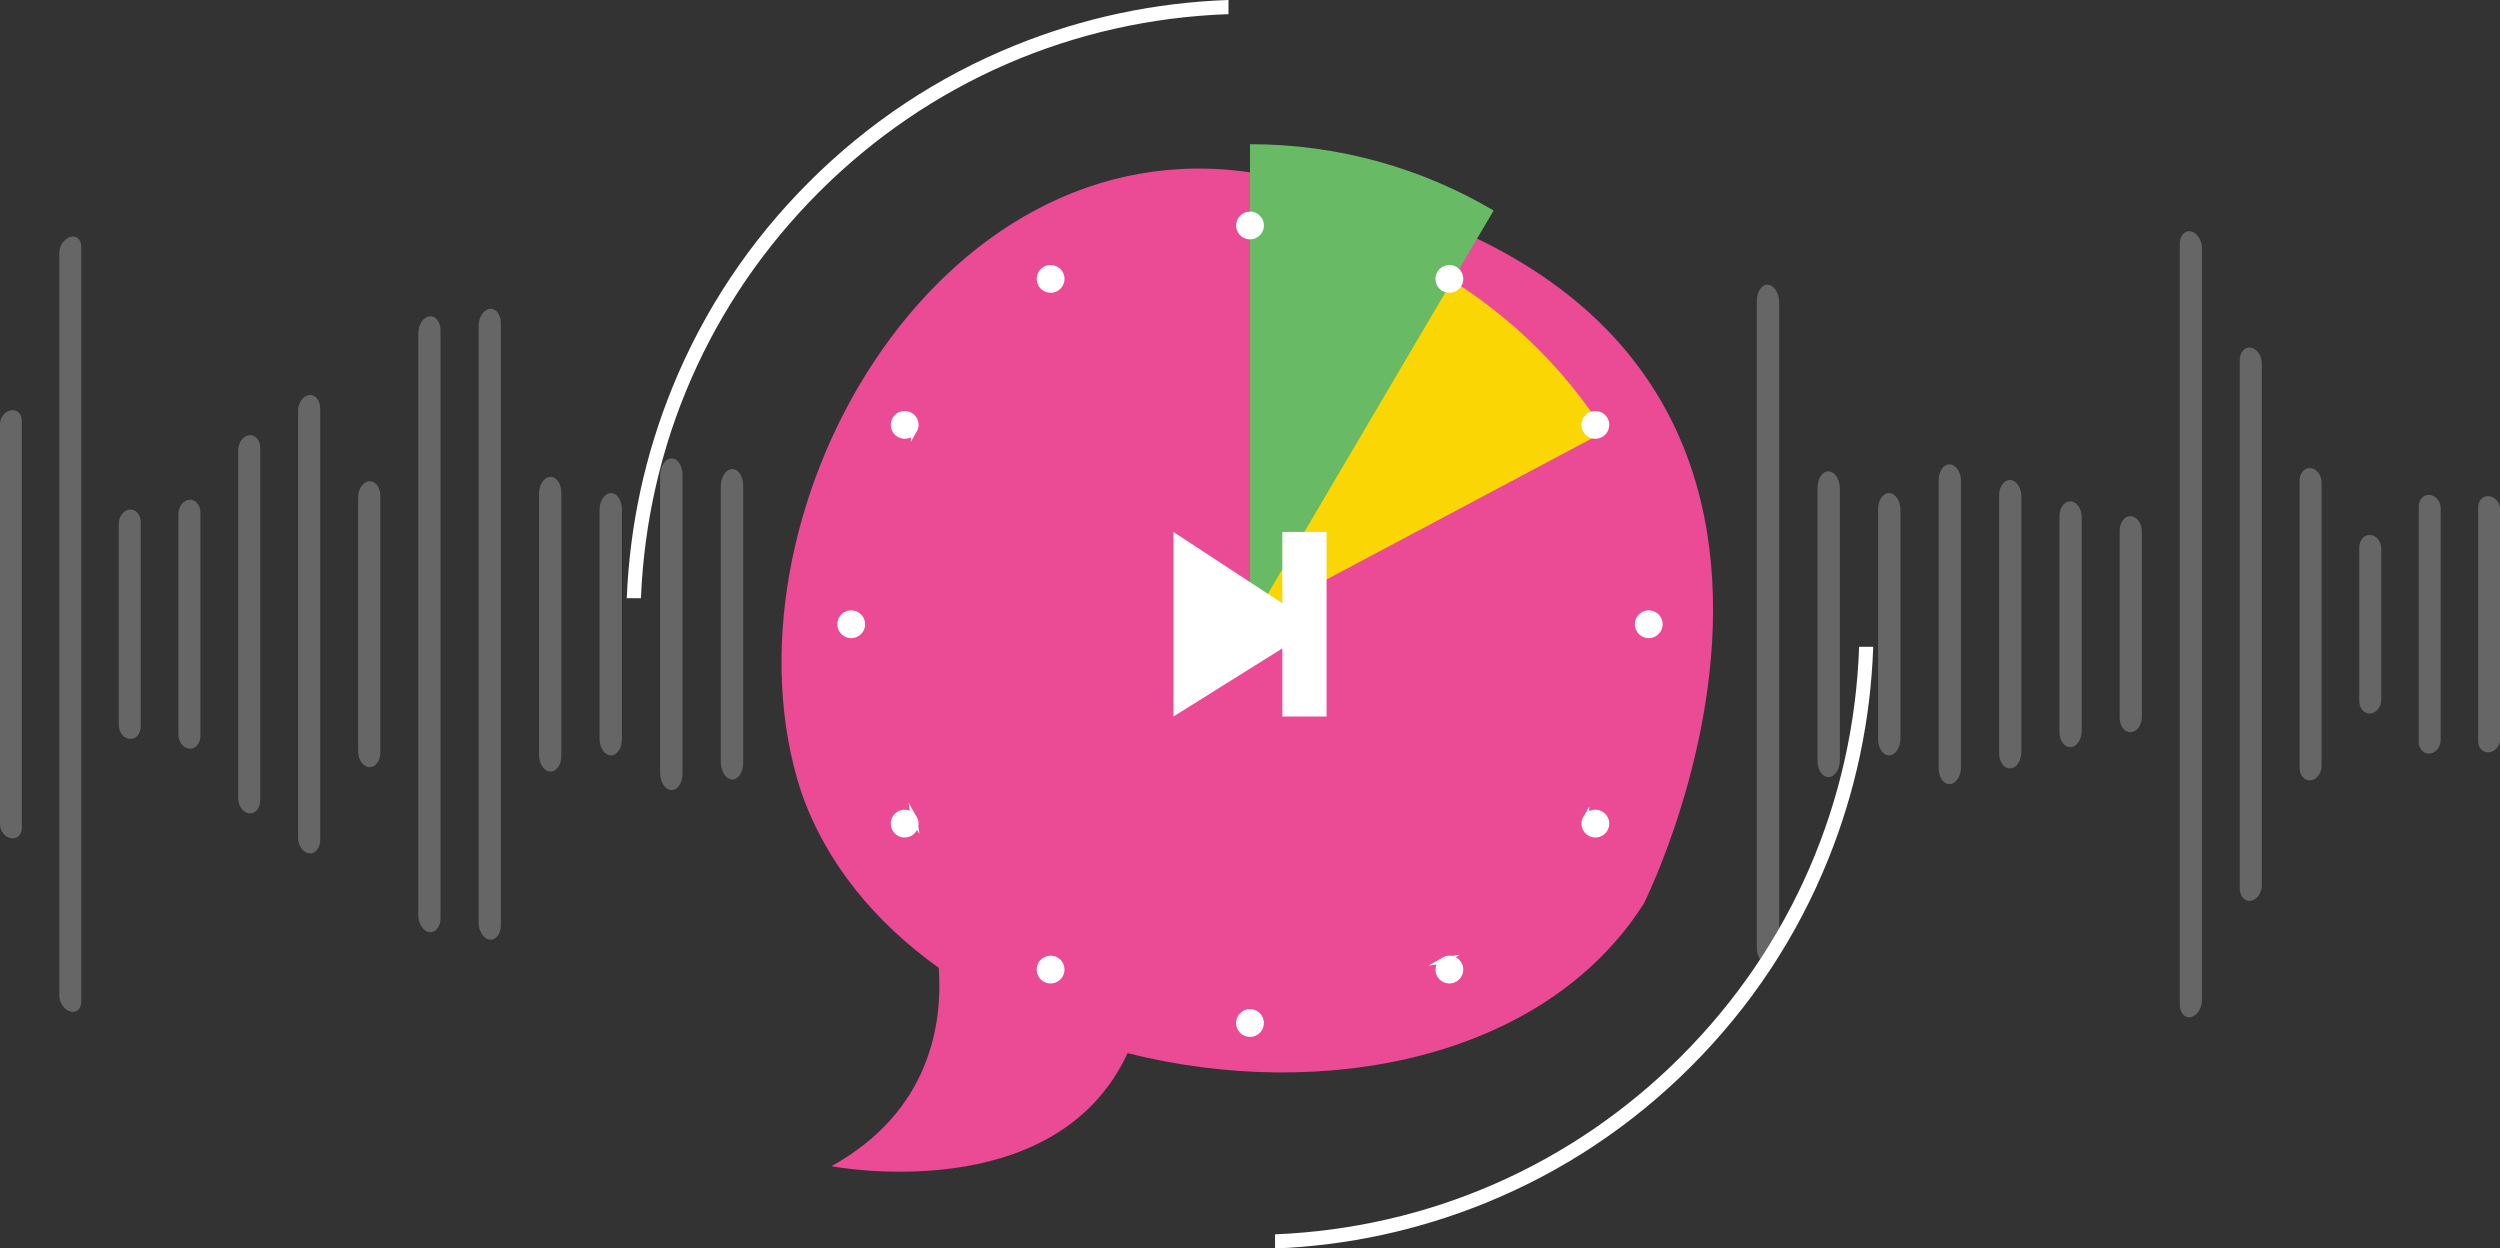 <?xml version="1.0" encoding="UTF-8"?><svg xmlns="http://www.w3.org/2000/svg" viewBox="0 0 833.75 416.37"><rect x="0" y="0" width="833.75" height="416.37" fill="#333333" stroke="none"/><defs><style>.cls-1,.cls-2,.cls-3{fill:#fff;}.cls-4{fill:#f6a526;}.cls-2{fill-rule:evenodd;}.cls-5{fill:#f9d604;}.cls-6{fill:#eb4a95;}.cls-3{stroke:#fff;stroke-miterlimit:10;stroke-width:2.1px;}.cls-7{opacity:.25;}.cls-8{fill:#68bb64;}</style></defs><g id="Isolation_Mode"><g class="cls-7"><path class="cls-1" d="M3.64,279.54c-2.01-.36-3.64-2.43-3.64-4.61V141.44c0-2.19,1.63-4.25,3.64-4.61,2.01-.36,3.64,1.16,3.64,3.39v135.94c0,2.23-1.63,3.75-3.64,3.39Z"/><path class="cls-1" d="M23.43,337.34c-2.02-.59-3.65-2.93-3.65-5.23V84.26c0-2.29,1.64-4.64,3.65-5.23,2.02-.59,3.66,.83,3.66,3.17v251.97c0,2.34-1.64,3.76-3.66,3.17Z"/><path class="cls-1" d="M43.27,246.43c-2.02-.16-3.66-2.24-3.66-4.63v-67.23c0-2.39,1.64-4.47,3.66-4.63,2.02-.16,3.67,1.69,3.66,4.12v68.24c0,2.44-1.64,4.28-3.66,4.12Z"/><path class="cls-1" d="M63.16,249.7c-2.03-.16-3.67-2.31-3.67-4.8v-73.43c0-2.49,1.64-4.64,3.67-4.8,2.03-.16,3.67,1.77,3.67,4.3v74.44c0,2.53-1.65,4.46-3.67,4.3Z"/><path class="cls-1" d="M83.11,271.25c-2.03-.22-3.68-2.49-3.68-5.07v-115.98c0-2.58,1.65-4.86,3.68-5.07,2.03-.22,3.68,1.73,3.68,4.35v117.43c0,2.62-1.65,4.57-3.68,4.35Z"/><path class="cls-1" d="M103.1,284.6c-2.04-.24-3.69-2.6-3.69-5.27V137.03c0-2.67,1.65-5.03,3.69-5.27,2.04-.24,3.69,1.76,3.69,4.46v143.91c0,2.7-1.65,4.7-3.69,4.46Z"/><path class="cls-1" d="M123.14,255.84c-2.04-.14-3.7-2.48-3.7-5.23v-84.87c0-2.75,1.66-5.09,3.7-5.23,2.04-.14,3.7,2.01,3.7,4.79v85.74c0,2.78-1.66,4.93-3.7,4.79Z"/><path class="cls-1" d="M143.21,310.87c-2.05-.27-3.71-2.78-3.71-5.6V111.09c0-2.82,1.66-5.33,3.71-5.6,2.05-.27,3.71,1.84,3.71,4.69v196c0,2.86-1.66,4.96-3.71,4.69Z"/><path class="cls-1" d="M163.33,313.37c-2.05-.25-3.71-2.8-3.71-5.69V108.69c0-2.89,1.66-5.44,3.71-5.69,2.05-.25,3.71,1.93,3.71,4.85v200.67c0,2.92-1.66,5.1-3.71,4.85Z"/><path class="cls-1" d="M183.48,257.32c-2.05-.1-3.72-2.59-3.72-5.55v-87.18c0-2.96,1.66-5.45,3.72-5.55,2.05-.1,3.72,2.23,3.72,5.22v87.84c0,2.99-1.67,5.32-3.72,5.22Z"/><path class="cls-1" d="M203.67,251.91c-2.06-.08-3.73-2.6-3.72-5.62v-76.22c0-3.02,1.67-5.54,3.72-5.62,2.06-.08,3.73,2.32,3.73,5.36v76.74c0,3.04-1.67,5.44-3.73,5.36Z"/><path class="cls-1" d="M223.88,263.49c-2.06-.09-3.73-2.66-3.73-5.74v-99.14c0-3.07,1.67-5.64,3.73-5.74,2.06-.09,3.73,2.34,3.73,5.44v99.74c0,3.09-1.67,5.53-3.73,5.44Z"/><path class="cls-1" d="M244.12,259.95c-2.06-.08-3.73-2.67-3.74-5.79v-91.95c0-3.12,1.67-5.72,3.74-5.79s3.74,2.41,3.74,5.55v92.44c0,3.14-1.67,5.63-3.74,5.55Z"/><path class="cls-1" d="M284.68,250.01c-2.07-.05-3.74-2.68-3.74-5.89v-71.89c0-3.2,1.68-5.84,3.74-5.89,2.07-.05,3.74,2.53,3.74,5.74v72.17c0,3.22-1.68,5.79-3.74,5.74Z"/><path class="cls-1" d="M325.31,324.11c-2.07-.09-3.75-2.81-3.75-6.07V98.33c0-3.26,1.68-5.99,3.75-6.07,2.07-.09,3.75,2.5,3.75,5.78v220.31c0,3.27-1.68,5.86-3.75,5.78Z"/><path class="cls-1" d="M345.64,276.42c-2.07-.04-3.75-2.74-3.75-6.03v-124.43c0-3.29,1.68-5.99,3.75-6.03,2.07-.04,3.75,2.6,3.75,5.9v124.69c0,3.29-1.68,5.94-3.75,5.9Z"/><path class="cls-1" d="M365.99,248.94c-2.07-.02-3.75-2.71-3.75-6.01v-69.48c0-3.3,1.68-6,3.75-6.01,2.07-.02,3.75,2.65,3.75,5.96v69.59c0,3.31-1.68,5.98-3.75,5.96Z"/><path class="cls-1" d="M386.34,270c-2.07-.02-3.75-2.72-3.75-6.03v-111.56c0-3.32,1.68-6.02,3.75-6.03,2.07-.02,3.75,2.66,3.75,5.98v111.66c0,3.32-1.68,6-3.75,5.98Z"/><path class="cls-1" d="M406.69,272.42c-2.07,0-3.75-2.7-3.75-6.03v-116.43c0-3.32,1.68-6.02,3.75-6.03,2.07,0,3.75,2.69,3.75,6.01v116.46c0,3.32-1.68,6.01-3.75,6.01Z"/><path class="cls-1" d="M427.05,315.51c-2.07,0-3.75-2.68-3.75-6V106.86c0-3.32,1.68-6.01,3.75-6,2.07,0,3.75,2.71,3.75,6.03v202.59c0,3.32-1.68,6.03-3.75,6.03Z"/><path class="cls-1" d="M467.76,260.53c-2.07,.02-3.75-2.65-3.75-5.95v-92.78c0-3.31,1.68-5.98,3.75-5.95,2.07,.02,3.75,2.72,3.75,6.02,0,30.88,0,61.76,0,92.64,0,3.3-1.68,6-3.75,6.02Z"/><path class="cls-1" d="M488.11,262.58c-2.07,.03-3.75-2.61-3.75-5.91v-96.98c0-3.29,1.68-5.94,3.75-5.91,2.07,.03,3.75,2.72,3.75,6.01v96.78c0,3.29-1.68,5.98-3.75,6.01Z"/><path class="cls-1" d="M508.44,287.44c-2.07,.06-3.75-2.55-3.75-5.82V134.75c0-3.27,1.68-5.88,3.75-5.82,2.07,.06,3.75,2.76,3.75,6.02v146.48c0,3.26-1.68,5.96-3.75,6.02Z"/><path class="cls-1" d="M528.76,300.44c-2.07,.09-3.75-2.48-3.75-5.73V121.66c0-3.25,1.68-5.82,3.75-5.73,2.07,.09,3.75,2.78,3.75,6.02v172.48c0,3.24-1.68,5.93-3.75,6.02Z"/><path class="cls-1" d="M549.07,263.52c-2.07,.06-3.74-2.5-3.74-5.72v-99.23c0-3.22,1.68-5.78,3.74-5.72,2.07,.06,3.74,2.71,3.74,5.91v98.84c0,3.2-1.68,5.85-3.74,5.91Z"/><path class="cls-1" d="M589.63,321.42c-2.06,.17-3.74-2.25-3.74-5.39V100.34c0-3.14,1.67-5.56,3.74-5.39,2.06,.17,3.73,2.84,3.73,5.96v214.55c0,3.12-1.67,5.79-3.73,5.96Z"/><path class="cls-1" d="M609.87,259.16c-2.06,.09-3.73-2.35-3.73-5.45v-91.06c0-3.1,1.67-5.54,3.73-5.45,2.06,.09,3.73,2.65,3.73,5.72v90.52c0,3.07-1.67,5.64-3.73,5.72Z"/><path class="cls-1" d="M630.08,251.91c-2.06,.08-3.73-2.32-3.73-5.36v-76.74c0-3.04,1.67-5.44,3.73-5.36,2.06,.08,3.72,2.6,3.72,5.62v76.22c0,3.02-1.67,5.54-3.72,5.62Z"/><path class="cls-1" d="M650.27,261.49c-2.05,.11-3.72-2.22-3.72-5.2v-96.21c0-2.99,1.67-5.32,3.72-5.2,2.05,.11,3.72,2.61,3.72,5.57v95.48c0,2.96-1.67,5.45-3.72,5.57Z"/><path class="cls-1" d="M670.42,256.27c-2.05,.11-3.71-2.17-3.71-5.09v-86c0-2.92,1.66-5.2,3.71-5.09,2.05,.11,3.71,2.55,3.71,5.45,0,28.43,0,56.85,0,85.28,0,2.89-1.66,5.34-3.71,5.45Z"/><path class="cls-1" d="M690.54,249.16c-2.05,.11-3.71-2.12-3.71-4.98v-72c0-2.86,1.66-5.09,3.71-4.98,2.05,.11,3.71,2.49,3.71,5.31v71.33c0,2.82-1.66,5.2-3.71,5.31Z"/><path class="cls-1" d="M710.61,244.21c-2.04,.1-3.7-2.07-3.7-4.85v-62.36c0-2.78,1.66-4.96,3.7-4.85,2.04,.1,3.7,2.42,3.7,5.17v61.72c0,2.75-1.66,5.06-3.7,5.17Z"/><path class="cls-1" d="M730.65,339.21c-2.04,.41-3.69-1.45-3.69-4.16,0-84.58,0-169.16,0-253.74,0-2.7,1.65-4.57,3.69-4.16,2.04,.41,3.69,2.91,3.69,5.58v250.89c0,2.67-1.65,5.17-3.69,5.58Z"/><path class="cls-1" d="M750.64,300.42c-2.03,.32-3.68-1.55-3.68-4.17V120.11c0-2.62,1.65-4.49,3.68-4.17,2.03,.32,3.68,2.67,3.68,5.26v173.97c0,2.58-1.65,4.94-3.68,5.26Z"/><path class="cls-1" d="M770.58,260.26c-2.03,.2-3.67-1.69-3.67-4.23v-95.7c0-2.53,1.65-4.42,3.67-4.23,2.03,.2,3.67,2.38,3.67,4.87v94.41c0,2.49-1.64,4.67-3.67,4.87Z"/><path class="cls-1" d="M790.48,237.96c-2.02,.13-3.66-1.75-3.67-4.19v-51.18c0-2.44,1.64-4.31,3.67-4.19,2.02,.13,3.66,2.17,3.66,4.57v50.42c0,2.39-1.64,4.44-3.66,4.57Z"/><path class="cls-1" d="M810.32,251.32c-2.02,.2-3.66-1.54-3.66-3.87v-78.54c0-2.34,1.64-4.07,3.66-3.87,2.02,.2,3.65,2.22,3.65,4.51v77.25c0,2.29-1.64,4.32-3.65,4.51Z"/><path class="cls-1" d="M830.11,250.9c-2.01,.22-3.64-1.42-3.64-3.65v-78.13c0-2.23,1.63-3.87,3.64-3.65,2.01,.22,3.64,2.17,3.64,4.35v76.72c0,2.19-1.63,4.14-3.64,4.35Z"/></g><g><path class="cls-1" d="M620.01,215.7h4.71c-.84,24.41-5.87,48.2-14.98,70.82-10.46,25.95-25.86,49.21-45.77,69.13-19.77,19.78-42.85,35.1-68.58,45.56-22.41,9.1-45.97,14.19-70.16,15.16v-4.72c51.23-2.1,99.05-23,135.4-59.34,36.67-36.67,57.58-84.92,59.39-136.61Z"/><path class="cls-1" d="M224.19,129.34c10.46-25.73,25.78-48.8,45.56-68.58,19.84-19.84,43.01-35.21,68.86-45.67C361.31,5.91,385.19,.84,409.7,0V4.72c-51.68,1.8-99.95,22.73-136.61,59.39-36.35,36.35-57.25,84.17-59.34,135.39h-4.72c.97-24.19,6.06-47.76,15.16-70.16Z"/></g><circle class="cls-4" cx="416.87" cy="208.18" r="55.07"/><path class="cls-6" d="M418.48,57.72c-107.34-17.14-180.78,115.94-151.3,206.33,8.25,23.83,24.73,43.59,45.9,58.73,1.3,18.34-2.65,47.73-35.78,66.14,0,0,74.63,14.51,98.74-37.7,64.59,16.29,138.8,2.41,172.15-49.83,0,0,104.15-206.33-129.7-243.67Z"/></g><g id="Layer_4"><path class="cls-5" d="M535.09,143.98c-13.92-21.96-33.73-41.18-58.59-55.1-30.33,54.15-68.78,122.82-68.78,122.82l127.37-67.72Z"/><path class="cls-8" d="M498.13,70.21c-23.82-14.06-51.6-22.12-81.26-22.12V208.18l81.26-137.98Z"/></g><g id="Layer_3"><g><path class="cls-3" d="M416.88,78.79c-1.98,0-3.59-1.61-3.59-3.59s1.61-3.59,3.59-3.59,3.59,1.61,3.59,3.59-1.61,3.59-3.59,3.59Z"/><path class="cls-3" d="M352.18,96.12c-1.71,.99-3.91,.4-4.91-1.32-.99-1.72-.4-3.92,1.32-4.91,1.72-.99,3.92-.4,4.91,1.31,.99,1.72,.4,3.92-1.32,4.91Z"/><path class="cls-3" d="M304.82,143.49c-.99,1.71-3.19,2.3-4.91,1.31-1.71-.99-2.3-3.19-1.31-4.9,.99-1.72,3.2-2.31,4.91-1.32,1.71,.99,2.3,3.2,1.31,4.91Z"/><path class="cls-3" d="M287.48,208.19c0,1.98-1.62,3.59-3.6,3.59s-3.59-1.61-3.59-3.59,1.61-3.59,3.59-3.6c1.98,0,3.59,1.62,3.6,3.6Z"/><path class="cls-3" d="M304.82,272.88c.99,1.71,.39,3.91-1.33,4.91-1.71,.99-3.91,.4-4.9-1.31-.99-1.72-.4-3.92,1.31-4.91,1.72-.99,3.93-.4,4.92,1.32Z"/><path class="cls-3" d="M352.18,320.24c1.71,.99,2.3,3.19,1.3,4.91-.99,1.71-3.19,2.3-4.9,1.32-1.72-.99-2.31-3.2-1.33-4.91,1-1.72,3.2-2.31,4.92-1.31Z"/><path class="cls-3" d="M416.88,337.58c1.98,0,3.59,1.61,3.58,3.6,0,1.98-1.61,3.59-3.58,3.59s-3.6-1.61-3.61-3.59c.01-1.99,1.62-3.6,3.61-3.59Z"/><path class="cls-3" d="M481.57,320.24c1.71-1,3.91-.41,4.91,1.32,.99,1.71,.4,3.91-1.31,4.9-1.72,.99-3.92,.4-4.92-1.31-.98-1.72-.39-3.93,1.33-4.91Z"/><path class="cls-3" d="M528.94,272.88c.98-1.72,3.18-2.31,4.91-1.31,1.71,.99,2.3,3.18,1.31,4.9-.99,1.72-3.19,2.31-4.92,1.32-1.71-1-2.3-3.2-1.3-4.91Z"/><path class="cls-3" d="M546.27,208.19c-.01-1.98,1.61-3.59,3.59-3.59,1.99,0,3.59,1.61,3.59,3.58s-1.62,3.59-3.59,3.61c-1.99-.01-3.59-1.62-3.59-3.6Z"/><path class="cls-3" d="M528.94,143.49c-1-1.71-.4-3.92,1.31-4.91,1.72-.98,3.92-.4,4.91,1.31,.99,1.72,.39,3.92-1.31,4.92-1.73,.98-3.93,.39-4.91-1.32Z"/><path class="cls-3" d="M481.57,96.13c-1.72-.99-2.31-3.2-1.31-4.91,1-1.71,3.2-2.31,4.91-1.32,1.72,.99,2.3,3.2,1.31,4.92-1,1.71-3.2,2.3-4.91,1.31Z"/></g></g><g id="Layer_2"><polygon class="cls-2" points="391.34 177.41 427.66 201.21 427.66 177.41 442.41 177.41 442.41 238.96 427.66 238.96 427.66 216.24 391.34 238.96 391.34 177.41 391.34 177.41"/></g></svg>